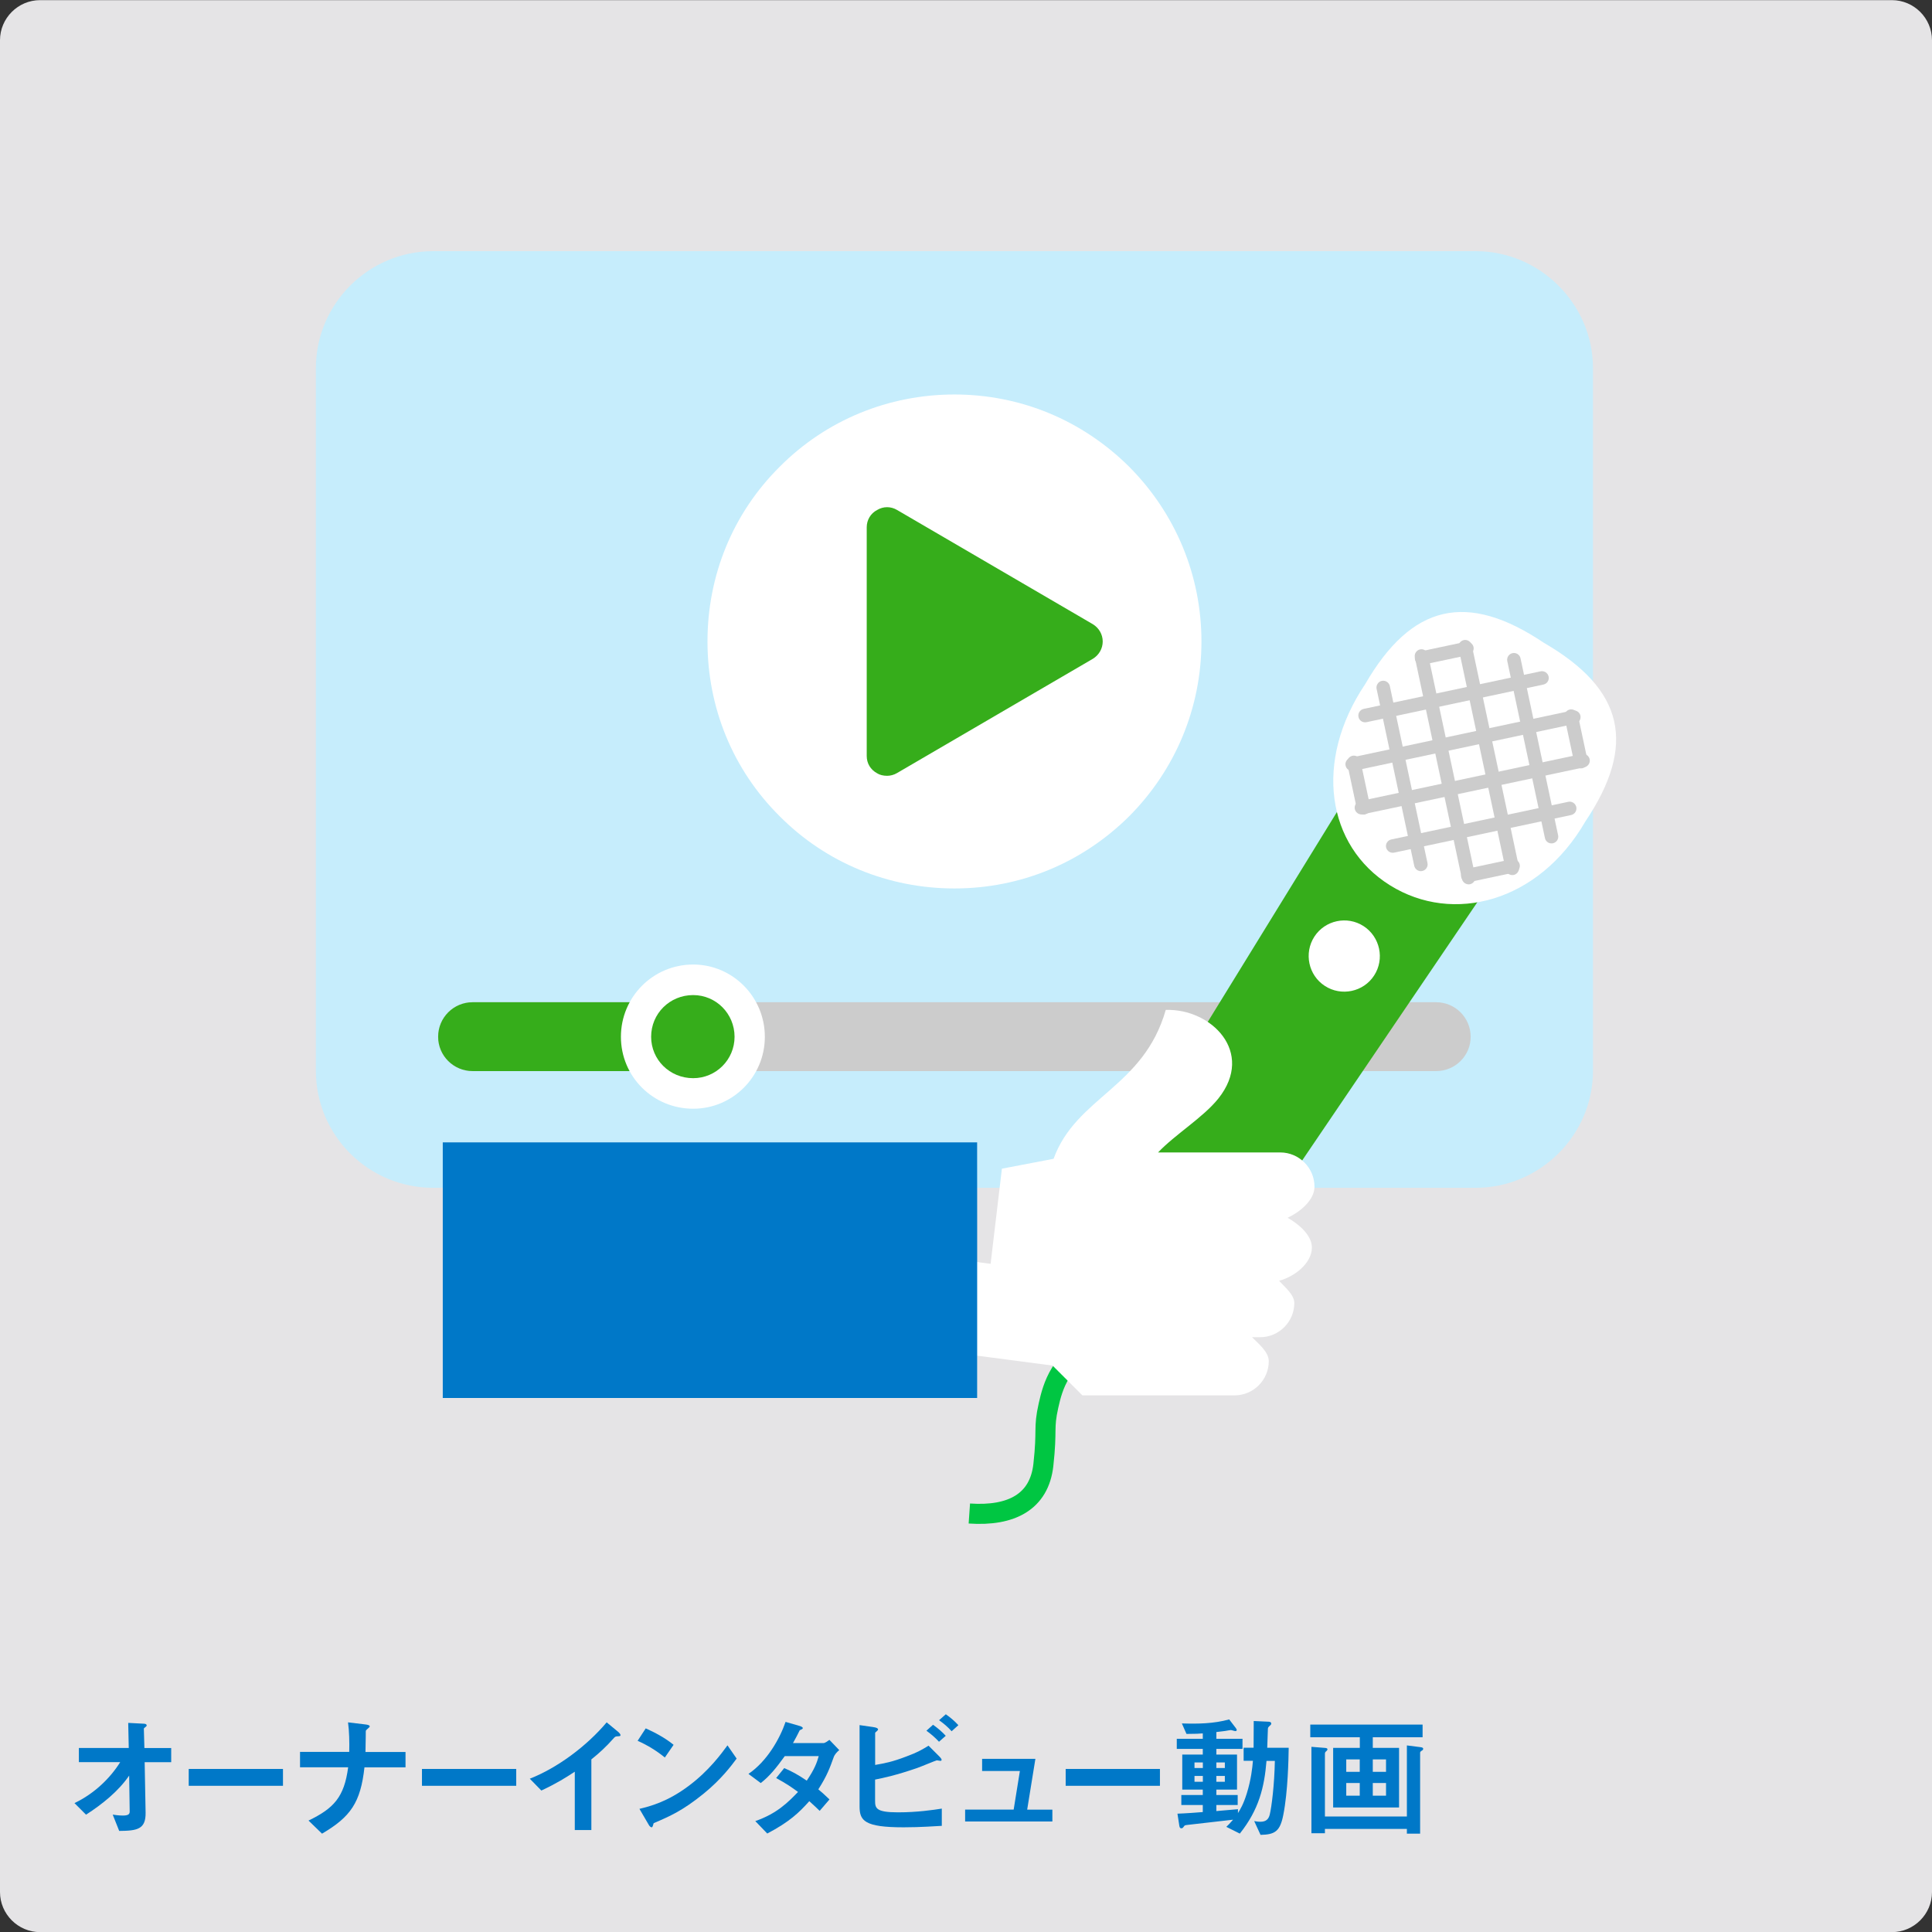 <?xml version="1.0" encoding="utf-8"?>
<!-- Generator: Adobe Illustrator 25.4.1, SVG Export Plug-In . SVG Version: 6.00 Build 0)  -->
<svg version="1.1" id="レイヤー_3" xmlns="http://www.w3.org/2000/svg" xmlns:xlink="http://www.w3.org/1999/xlink" x="0px"
	 y="0px" viewBox="0 0 289 289.02" style="enable-background:new 0 0 289 289.02;" xml:space="preserve">
<rect x="0" y="0" width="289" height="289.02" fill="#333333" stroke="none"/>
<style type="text/css">
	.st0{fill:#E5E4E6;}
	.st1{fill:#0078C8;}
	.st2{fill:#C6EDFC;}
	.st3{fill:#CCCCCC;}
	.st4{fill:#36AD1B;}
	.st5{fill:#FFFFFF;}
	.st6{fill:none;stroke:#00C642;stroke-width:3;}
	.st7{fill-rule:evenodd;clip-rule:evenodd;fill:#FFFFFF;}
	.st8{fill-rule:evenodd;clip-rule:evenodd;fill:#0078C8;}
</style>
<g>
	<path class="st0" d="M0,6.02c0-3.3,2.7-6,6-6h277c3.3,0,6,2.7,6,6v277c0,3.3-2.7,6-6,6H6c-3.3,0-6-2.7-6-6V6.02z"/>
</g>
<g>
	<path class="st1" d="M21.64,263.6l0.14,7.54c0.04,2.5-1.25,2.72-3.95,2.74l-0.97-2.44c0.24,0.04,0.89,0.14,1.51,0.14
		c0.81,0,1.03-0.2,1.03-0.6l-0.08-5.38c-1.61,2.36-4.05,4.3-6.45,5.85l-1.73-1.73c3.07-1.47,5.41-3.83,6.84-6.13H11.8v-2.12h7.46
		l-0.08-3.75l2.3,0.12c0.12,0,0.46,0.02,0.46,0.26c0,0.06-0.02,0.12-0.16,0.22c-0.22,0.16-0.26,0.2-0.26,0.3l0.08,2.86h4.01v2.12
		L21.64,263.6L21.64,263.6z"/>
	<path class="st1" d="M28.23,267.13v-2.52h14.1v2.52H28.23z"/>
	<path class="st1" d="M54.52,264.35c-0.58,5.28-2.06,7.42-6.35,9.94l-2.02-1.96c3.79-1.83,5.34-3.51,5.93-7.97h-7.2v-2.3h7.36
		c0.04-1.45,0-3.13-0.18-4.42l2.66,0.32c0.28,0.04,0.59,0.1,0.59,0.3c0,0.1-0.48,0.46-0.56,0.58c-0.04,0.06-0.04,0.16-0.04,0.97
		c0,0.04-0.02,1.23-0.04,2.26h5.99v2.3h-6.14V264.35z"/>
	<path class="st1" d="M63.12,267.13v-2.52h14.1v2.52H63.12z"/>
	<path class="st1" d="M92.34,259.73c-0.3,0.02-0.34,0.06-0.61,0.36c-0.99,1.13-2.1,2.16-3.27,3.09v10.57h-2.48v-8.73
		c-1.35,0.89-2.68,1.73-5,2.82l-1.73-1.77c4.15-1.63,8.51-4.88,11.5-8.43l1.73,1.43c0.08,0.06,0.34,0.32,0.34,0.48
		C92.82,259.69,92.74,259.71,92.34,259.73z"/>
	<path class="st1" d="M99.45,262.9c-1.13-0.93-2.48-1.79-4.07-2.5l1.21-1.86c1.31,0.58,2.92,1.43,4.17,2.46L99.45,262.9z
		 M105.26,268.3c-3.13,2.54-5.02,3.37-7.48,4.42c-0.1,0.28-0.14,0.62-0.3,0.62c-0.12,0-0.3-0.12-0.44-0.38l-1.39-2.38
		c1.59-0.38,4.19-1.05,7.36-3.43c3.04-2.26,4.94-4.88,5.81-6.07l1.37,1.98C109.43,264.09,107.88,266.17,105.26,268.3z"/>
	<path class="st1" d="M124.69,262.9c-0.56,1.55-0.95,2.68-2.28,4.76c0.5,0.42,0.97,0.83,1.67,1.51l-1.47,1.71
		c-0.34-0.32-0.71-0.71-1.55-1.45c-1.53,1.71-2.96,3.09-6.29,4.84l-1.79-1.86c3.21-1.11,4.9-2.8,6.39-4.36
		c-0.83-0.62-1.77-1.27-3.27-2.08l1.21-1.49c1.19,0.52,2,0.95,3.37,1.88c1.19-1.77,1.51-2.68,1.79-3.67h-5.08
		c-1.31,1.82-2.28,3-3.59,4.03l-1.84-1.37c2.8-1.9,4.7-5.3,5.55-7.78l2.18,0.63c0.12,0.04,0.4,0.16,0.4,0.3
		c0,0.12-0.18,0.2-0.46,0.32c-0.24,0.48-0.62,1.25-1.01,1.92h4.56c0.24,0,0.6-0.28,0.89-0.48l1.47,1.53
		C125.18,262.09,124.84,262.45,124.69,262.9z"/>
	<path class="st1" d="M135.15,273.34c-5.83,0-6.57-0.99-6.57-3.11v-12.18l2.18,0.32c0.4,0.06,0.59,0.2,0.59,0.32
		c0,0.1-0.12,0.2-0.2,0.28c-0.22,0.16-0.24,0.22-0.24,0.26v4.78c1.45-0.26,2.46-0.42,4.68-1.27c1.75-0.65,2.38-1.05,3.31-1.61
		l1.65,1.65c0.02,0.02,0.3,0.3,0.3,0.46c0,0.02,0,0.16-0.18,0.16c-0.06,0-0.44-0.08-0.54-0.08c-0.1,0-2.46,0.99-2.94,1.15
		c-3.17,1.09-4.98,1.47-6.29,1.73v3.13c0,1.15,0.12,1.77,3.43,1.77c2.88,0,5.28-0.36,6.55-0.56v2.58
		C139.95,273.16,137.8,273.34,135.15,273.34z M140.46,260.54c-0.56-0.61-1.19-1.15-1.88-1.65l0.99-0.89
		c0.73,0.52,1.35,1.05,1.9,1.65L140.46,260.54z M142.35,258.97c-0.58-0.65-1.17-1.15-1.88-1.65l1.01-0.89
		c0.69,0.48,1.33,1.03,1.88,1.63L142.35,258.97z"/>
	<path class="st1" d="M144.37,272.46v-1.77h7.26l0.93-5.77h-5.65v-1.82h7.97l-1.23,7.6h3.77v1.77h-13.05V272.46z"/>
	<path class="st1" d="M159.41,267.13v-2.52h14.1v2.52H159.41z"/>
	<path class="st1" d="M191.97,271.45c-0.48,2.48-1.23,2.98-3.41,3.02l-0.95-2.06c0.22,0.04,0.58,0.1,0.93,0.1
		c0.89,0,1.23-0.44,1.39-1.05c0.28-1.11,0.71-4.52,0.77-8.05h-1.25c-0.32,3.93-1.13,7.28-3.99,10.87l-2.02-1.01
		c0.28-0.26,0.48-0.46,1.01-1.07c-0.95,0.12-5.65,0.65-6.72,0.77c-0.44,0.06-0.5,0.04-0.62,0.22c-0.16,0.22-0.22,0.3-0.4,0.3
		c-0.16,0-0.26-0.1-0.3-0.38l-0.28-1.81c1.23-0.04,3.09-0.18,3.79-0.24V270h-3.21v-1.49h3.21v-0.81h-3.07v-5.24h3.07v-0.85h-3.89
		v-1.51h3.89v-0.81c-0.42,0.04-1.07,0.08-2.44,0.08l-0.69-1.57c2.38,0.08,4.78,0.04,7.08-0.6l0.99,1.29c0.06,0.1,0.14,0.2,0.14,0.3
		c0,0.08-0.06,0.16-0.24,0.16c-0.08,0-0.54-0.16-0.65-0.16s-0.71,0.12-0.85,0.14c-0.02,0-0.87,0.1-1.31,0.16v1.01h3.91v1.51h-3.91
		v0.85h3.09v5.24h-3.09v0.81h3.19V270h-3.19v0.91c1.84-0.16,2.14-0.18,3.23-0.28v0.58c0.32-0.5,0.83-1.33,1.33-2.96
		c0.63-2.04,0.83-3.83,0.91-4.86h-1.39v-1.96h1.49c0.02-2.16,0.02-2.18,0.02-3.99l2.14,0.1c0.16,0,0.48,0.02,0.48,0.28
		c0,0.12-0.06,0.18-0.12,0.24c-0.32,0.3-0.36,0.32-0.38,0.54c-0.02,0.4-0.08,2.38-0.1,2.84h3.21
		C192.75,263.12,192.65,268.02,191.97,271.45z M179.93,263.64h-1.25v0.83h1.25V263.64z M179.93,265.66h-1.25v0.87h1.25V265.66z
		 M183.22,263.64h-1.27v0.83h1.27V263.64z M183.22,265.66h-1.27v0.87h1.27V265.66z"/>
	<path class="st1" d="M205.35,259.87v1.59h3.93v8.91h-9.86v-8.91h3.99v-1.59H196v-1.9h16.8v1.9H205.35z M212.75,261.83
		c-0.22,0.14-0.32,0.2-0.32,0.36v12.1h-1.98v-0.71h-12.26v0.65h-2.02V261.3l2,0.16c0.26,0.02,0.4,0.06,0.4,0.22
		c0,0.08-0.04,0.14-0.1,0.2c-0.2,0.18-0.28,0.24-0.28,0.44v9.4h12.26v-10.63l2.04,0.26c0.32,0.04,0.4,0.12,0.4,0.26
		C212.89,261.67,212.85,261.77,212.75,261.83z M203.4,263.18h-2.02v1.86h2.02V263.18z M203.4,266.71h-2.02v1.9h2.02V266.71z
		 M207.33,263.18h-1.98v1.86h1.98V263.18z M207.33,266.71h-1.98v1.9h1.98V266.71z"/>
</g>
<g>
	<g>
		<g>
			<path class="st2" d="M238.29,160.17c0,9.65-7.95,17.51-17.55,17.51H64.8c-9.7,0-17.55-7.85-17.55-17.51V55.08
				c0-9.61,7.85-17.51,17.55-17.51h155.94c9.61,0,17.55,7.9,17.55,17.51L238.29,160.17L238.29,160.17z"/>
		</g>
		<g>
			<g>
				<path class="st3" d="M214.83,160.22H70.71c-2.87,0-5.17-2.31-5.17-5.13c0-2.87,2.31-5.17,5.17-5.17h144.11
					c2.86,0,5.17,2.31,5.17,5.17C220,157.9,217.69,160.22,214.83,160.22z"/>
			</g>
			<g>
				<path class="st4" d="M101.39,160.22H70.71c-2.87,0-5.17-2.31-5.17-5.13c0-2.87,2.31-5.17,5.17-5.17h30.67
					c2.86,0,5.17,2.31,5.17,5.17C106.56,157.9,104.24,160.22,101.39,160.22z"/>
			</g>
			<g>
				<path class="st5" d="M114.41,155.09c0-5.96-4.81-10.81-10.72-10.81c-6,0-10.81,4.85-10.81,10.81c0,5.96,4.81,10.76,10.81,10.76
					C109.6,165.85,114.41,161.05,114.41,155.09z"/>
			</g>
			<g>
				<path class="st4" d="M109.88,155.09c0-3.46-2.77-6.24-6.19-6.24c-3.51,0-6.29,2.77-6.29,6.24c0,3.42,2.77,6.19,6.29,6.19
					C107.11,161.28,109.88,158.51,109.88,155.09z"/>
			</g>
		</g>
		<g>
			<g>
				<path class="st5" d="M142.77,59.01c-9.88,0-19.21,3.84-26.14,10.81c-7.02,6.97-10.8,16.26-10.8,26.14s3.78,19.17,10.8,26.14
					c6.93,6.97,16.26,10.8,26.14,10.8c9.89,0,19.12-3.83,26.14-10.8c6.93-6.97,10.81-16.26,10.81-26.14
					c0-9.89-3.88-19.17-10.81-26.14C161.89,62.85,152.65,59.01,142.77,59.01z"/>
			</g>
			<g>
				<path class="st4" d="M129.65,113.1V78.87c0-1.06,0.56-2.07,1.57-2.59c0.92-0.55,2.03-0.55,2.96,0l29.29,17.09
					c0.92,0.56,1.48,1.53,1.48,2.59s-0.56,2.03-1.48,2.59l-29.29,17.09c-0.46,0.28-1.02,0.41-1.48,0.41c-0.56,0-1.11-0.13-1.48-0.37
					C130.21,115.14,129.65,114.17,129.65,113.1z"/>
			</g>
		</g>
	</g>
	<g>
		<g>
			<path class="st6" d="M145,226.4c6.32,0.44,10.45-1.77,11.07-7.24c0.61-5.47-0.02-5.37,0.77-8.91c0.65-2.89,1.75-6.96,7.3-9.57
				l2.93-1.81"/>
			<g>
				<polygon class="st4" points="200.69,120.32 160.18,186.14 178.28,197.92 221.83,133.72 				"/>
			</g>
			<g>
				<polyline class="st5" points="160.19,186.17 154.19,195.34 172.34,207.1 178.28,197.92 				"/>
			</g>
			<g>
				<path class="st5" d="M205.55,145.92c1.6-2.46,0.89-5.78-1.57-7.38s-5.78-0.89-7.37,1.57s-0.89,5.78,1.57,7.37
					C200.64,149.08,203.96,148.38,205.55,145.92z"/>
			</g>
			<path class="st5" d="M207.91,132.42c9.46,5.91,22.27,2.5,29.22-9.51c7.73-11.51,5.82-19.79-6.18-26.75
				c-11.5-7.72-19.79-5.81-26.74,6.18C196.48,113.86,198.45,126.51,207.91,132.42z"/>
			<g>
				<g>
					<path class="st3" d="M236.69,114.92c0.54-0.12,0.89-0.65,0.78-1.2l-1.45-6.81c-0.12-0.54-0.65-0.89-1.2-0.78
						c-0.54,0.12-0.9,0.65-0.78,1.2l1.45,6.81C235.6,114.68,236.14,115.03,236.69,114.92z"/>
				</g>
				<g>
					<path class="st3" d="M232.3,126.14c0.54-0.12,0.89-0.65,0.77-1.2l-5.62-26.46c-0.11-0.54-0.65-0.9-1.2-0.78
						c-0.54,0.11-0.9,0.66-0.78,1.2l5.63,26.46C231.21,125.91,231.75,126.26,232.3,126.14z"/>
				</g>
				<g>
					<path class="st3" d="M212.75,130.29c0.54-0.12,0.9-0.65,0.78-1.2l-5.63-26.46c-0.11-0.54-0.66-0.9-1.2-0.78
						c-0.54,0.11-0.89,0.66-0.78,1.2l5.63,26.46C211.67,130.06,212.21,130.41,212.75,130.29z"/>
				</g>
				<g>
					<path class="st3" d="M204.18,121.83c0.54-0.12,0.9-0.66,0.78-1.2l-1.45-6.8c-0.11-0.54-0.66-0.89-1.2-0.78
						c-0.54,0.12-0.89,0.65-0.78,1.2l1.45,6.81C203.1,121.59,203.64,121.94,204.18,121.83z"/>
				</g>
				<g>
					<path class="st3" d="M226.43,130.88c0.54-0.12,0.89-0.66,0.78-1.2l-7.05-33.15c-0.11-0.54-0.66-0.9-1.2-0.78
						c-0.55,0.12-0.9,0.66-0.78,1.2l7.05,33.15C225.34,130.64,225.88,130.99,226.43,130.88z"/>
				</g>
				<g>
					<path class="st3" d="M219.89,132.27c0.54-0.12,0.9-0.66,0.78-1.21l-7.05-33.14c-0.12-0.54-0.66-0.9-1.2-0.78
						s-0.89,0.66-0.78,1.2l7.05,33.15C218.81,132.03,219.35,132.38,219.89,132.27z"/>
				</g>
				<g>
					<path class="st3" d="M212.86,99.43l6.78-1.44c0.54-0.12,0.89-0.65,0.78-1.2c-0.12-0.54-0.65-0.89-1.2-0.78l-6.78,1.44
						c-0.54,0.12-0.89,0.65-0.78,1.2C211.78,99.19,212.32,99.54,212.86,99.43z"/>
				</g>
				<g>
					<path class="st3" d="M204.4,108.03l26.47-5.63c0.55-0.11,0.9-0.66,0.78-1.2c-0.12-0.54-0.65-0.89-1.2-0.78l-26.46,5.62
						c-0.55,0.12-0.9,0.66-0.78,1.2C203.31,107.79,203.86,108.14,204.4,108.03z"/>
				</g>
				<g>
					<path class="st3" d="M208.55,127.54l26.46-5.62c0.55-0.12,0.9-0.65,0.78-1.2c-0.12-0.54-0.65-0.9-1.2-0.78l-26.47,5.63
						c-0.55,0.12-0.9,0.66-0.78,1.2C207.47,127.31,208,127.66,208.55,127.54z"/>
				</g>
				<g>
					<path class="st3" d="M219.77,131.95l6.78-1.44c0.54-0.11,0.89-0.65,0.78-1.2c-0.12-0.54-0.65-0.9-1.2-0.78l-6.78,1.44
						c-0.54,0.11-0.89,0.66-0.78,1.2C218.69,131.72,219.23,132.07,219.77,131.95z"/>
				</g>
				<g>
					<path class="st3" d="M202.48,115.31l33.15-7.05c0.54-0.11,0.9-0.66,0.78-1.2c-0.11-0.54-0.66-0.89-1.2-0.78l-33.15,7.05
						c-0.54,0.12-0.9,0.66-0.78,1.2C201.4,115.07,201.94,115.43,202.48,115.31z"/>
				</g>
				<g>
					<path class="st3" d="M237.01,114.77c0.54-0.11,0.9-0.66,0.78-1.2c-0.11-0.54-0.66-0.9-1.2-0.78l-33.15,7.04
						c-0.54,0.12-0.9,0.66-0.78,1.2c0.12,0.54,0.66,0.89,1.2,0.78L237.01,114.77z"/>
				</g>
			</g>
		</g>
		<g>
			<g>
				<path class="st7" d="M157.6,173.34c3.38-9.29,13.45-10.63,16.78-22.27c6.79-0.23,13.38,6.32,7.88,13.24
					c-2.27,2.85-6.5,5.4-9.03,8.08h18.28c2.82,0,5.12,2.31,5.12,5.12l0,0c0,2.06-2.26,3.84-4.02,4.65c1.55,0.88,3.63,2.55,3.63,4.45
					l0,0c0,2.39-2.68,4.4-4.9,4.97c0.77,0.9,2.27,2.06,2.27,3.33l0,0c0,2.81-2.3,5.12-5.12,5.12h-1.2c0.91,0.93,2.5,2.19,2.5,3.58
					l0,0c0,2.82-2.31,5.12-5.12,5.12h-22.76l-4.46-4.46l-11.29-1.48v6.34H66.23v-38.24h79.94v2.07l-0.09,15.81l2.1,0.28l1.69-14.23
					L157.6,173.34z"/>
			</g>
			<rect x="66.23" y="170.88" class="st8" width="79.94" height="38.24"/>
		</g>
	</g>
</g>
</svg>
